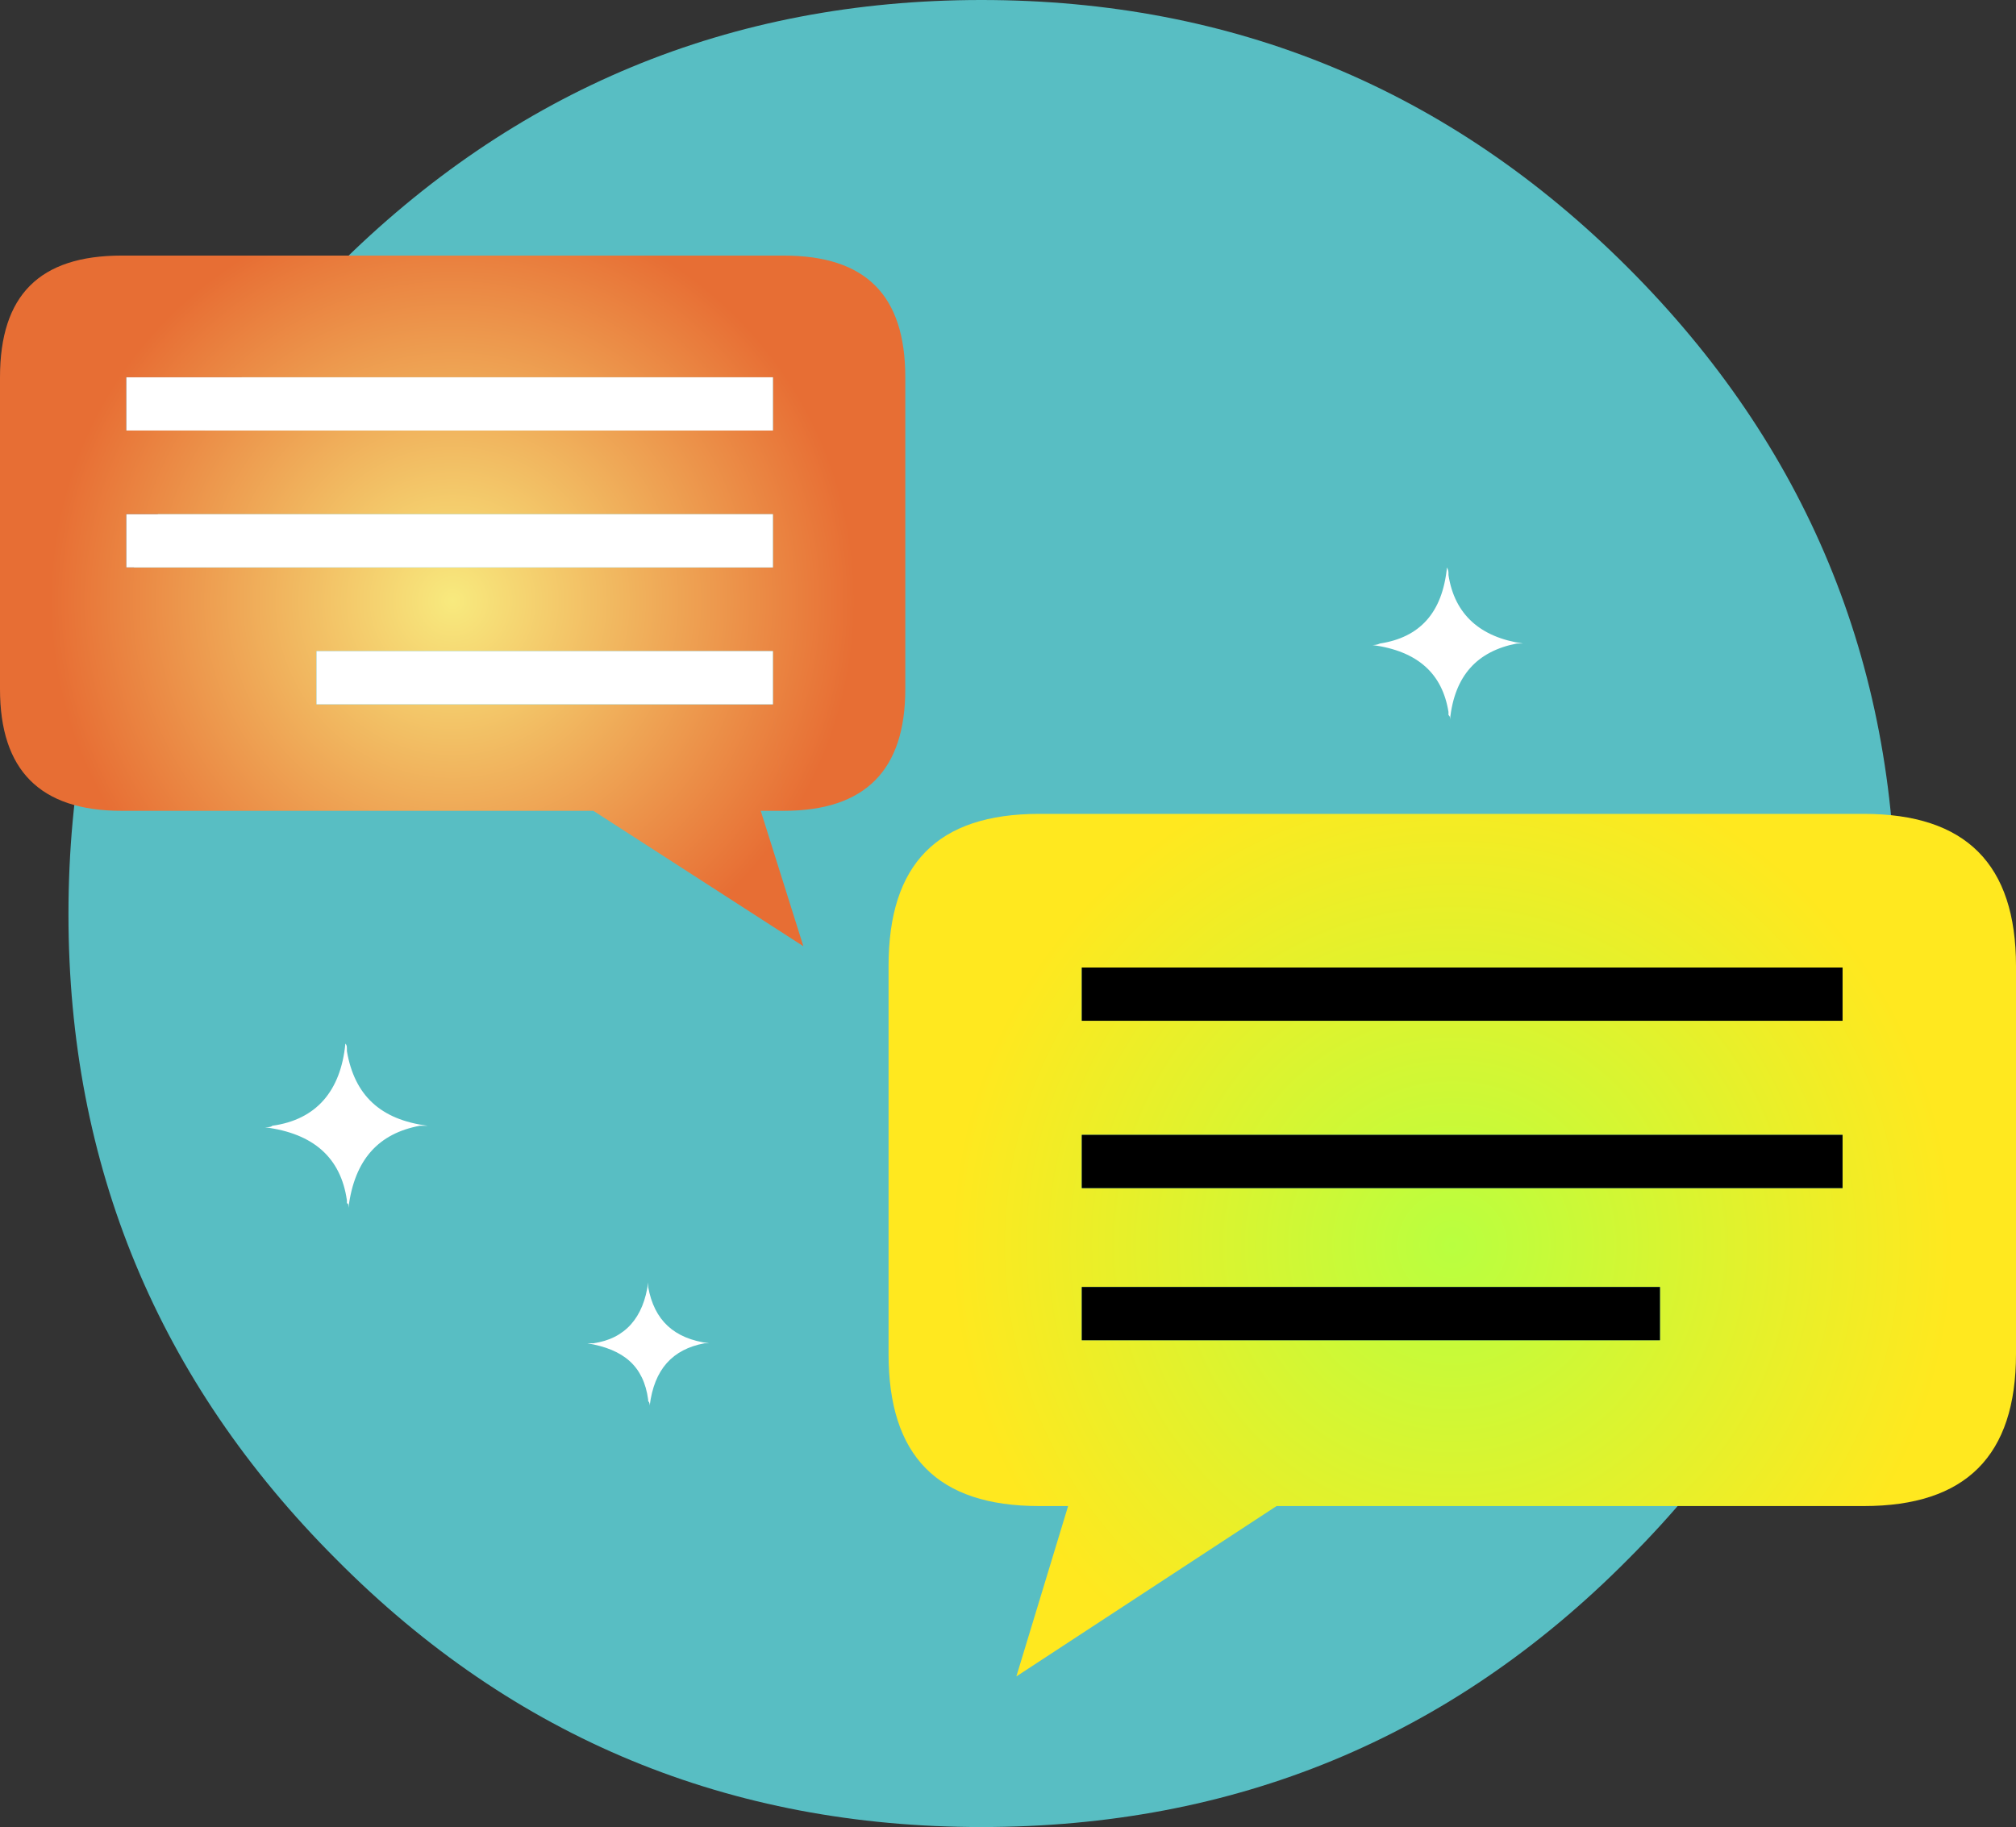 <svg xmlns="http://www.w3.org/2000/svg" xmlns:xlink="http://www.w3.org/1999/xlink" id="Layer_1" x="0px" y="0px" width="316.271px" height="286.673px" viewBox="0 0 316.271 286.673" xml:space="preserve"><rect x="0" y="0" width="316.271" height="286.673" fill="#333333" stroke="none"/><g>	<path fill="#58BEC3" d="M255.404,42.011C227.477,14.083,193.581,0,153.959,0c-39.385,0-73.28,14.083-101.207,42.011  c-27.928,27.928-42.011,61.821-42.011,101.445c0,39.384,14.083,73.28,42.011,101.208c27.927,28.166,61.822,42.01,101.207,42.01  c39.622,0,73.518-13.844,101.445-42.01c27.928-27.928,42.01-61.823,42.01-101.208C297.414,103.832,283.332,69.938,255.404,42.011"></path></g><g>	<radialGradient id="SVGID_1_" cx="71.012" cy="94.284" r="63.16" gradientUnits="userSpaceOnUse">		<stop offset="0" style="stop-color:#F8EA7E"></stop>		<stop offset="1" style="stop-color:#E76E34"></stop>	</radialGradient>	<path fill="url(#SVGID_1_)" d="M19.095,40.101C6.207,40.101,0,46.307,0,59.197v48.933c0,12.65,6.207,19.095,19.095,19.095h73.996  l32.939,21.242l-6.683-21.242h3.58l-1.671-16.708H49.648v-8.354h71.608V89.034H19.811V80.68V67.552v-8.354h101.446v8.354H19.811  V80.68h101.446v8.354v13.128v8.354l1.671,16.708c12.889,0,19.095-6.445,19.095-19.095V59.197c0-12.89-6.206-19.096-19.095-19.096  H19.095"></path>	<polyline fill="#FFFFFF" points="49.648,102.162 49.648,110.517 121.257,110.517 121.257,102.162 49.648,102.162  "></polyline>	<polyline fill="#FFFFFF" points="19.811,80.68 19.811,89.034 121.257,89.034 121.257,80.68 19.811,80.68  "></polyline>	<polyline fill="#FFFFFF" points="19.811,59.197 19.811,67.552 121.257,67.552 121.257,59.197 19.811,59.197  "></polyline></g><g>	<radialGradient id="SVGID_2_" cx="227.834" cy="195.372" r="78.741" gradientUnits="userSpaceOnUse">		<stop offset="0" style="stop-color:#B9FF3F"></stop>		<stop offset="1" style="stop-color:#FFE81F"></stop>	</radialGradient>	<path fill="url(#SVGID_2_)" d="M316.271,212.441v-60.869c0-15.992-7.876-23.87-23.869-23.87l-3.343,24.108v8.355v17.902v8.354  H169.712v15.515h90.704v8.354h-90.704v-8.354v-15.515v-8.354H289.06v-17.902H169.712v-8.355H289.06l3.343-24.108H163.029  c-15.993,0-23.632,7.877-23.632,23.87v60.869c0,15.99,7.639,23.869,23.632,23.869h4.536l-8.118,26.731l40.819-26.731h92.136  C308.396,236.31,316.271,228.431,316.271,212.441"></path>	<polyline points="289.06,160.166 289.06,151.81 169.712,151.81 169.712,160.166 289.06,160.166  "></polyline>	<polyline points="289.06,186.421 289.06,178.068 169.712,178.068 169.712,186.421 289.06,186.421  "></polyline>	<polyline points="169.712,201.936 169.712,210.291 260.416,210.291 260.416,201.936 169.712,201.936  "></polyline></g><g>	<path fill="#FFFFFF" d="M227.238,90.228c0,0,0,0,0-0.239c0-0.239,0-0.478-0.239-0.955c-0.717,7.161-4.297,10.979-10.502,11.936  c-0.478,0.237-0.956,0.237-1.193,0.237c7.161,0.956,10.979,4.536,11.935,10.503c0,0.238,0,0.238,0,0.477  c0.238,0.239,0.238,0.239,0.238,0.717c0.715-6.923,4.296-10.742,10.504-11.935h0.237c0.24,0,0.478,0,0.715,0  C232.25,100.013,228.191,96.433,227.238,90.228"></path>	<path fill="#FFFFFF" d="M110.516,210.77c0.239,0,0.239,0,0.239,0c0.239,0,0.478,0,0.478,0c-5.49-0.717-8.593-3.582-9.548-8.834l0,0  c0-0.236,0-0.478,0-0.716c-0.716,5.49-3.58,8.833-8.593,9.55c-0.239,0-0.479,0-0.955,0c5.729,0.952,8.831,3.58,9.547,8.831  c0,0,0,0,0,0.237c0.239,0.237,0.239,0.478,0.239,0.717C102.639,214.827,105.504,211.722,110.516,210.77"></path>	<path fill="#FFFFFF" d="M54.422,164.701c0-0.479,0-0.717-0.238-0.955c-0.717,7.398-4.536,11.935-11.458,12.89  c-0.239,0.238-0.716,0.238-1.194,0.238c7.639,0.955,11.935,4.773,12.89,11.457c0,0.24,0,0.24,0,0.478  c0.239,0,0.239,0.237,0.239,0.715c0.954-7.638,4.773-11.694,11.219-12.888c0.239,0,0.477,0,0.477,0c0.239,0,0.717,0,0.717,0  c-7.399-0.955-11.458-4.772-12.651-11.696V164.701"></path></g></svg>